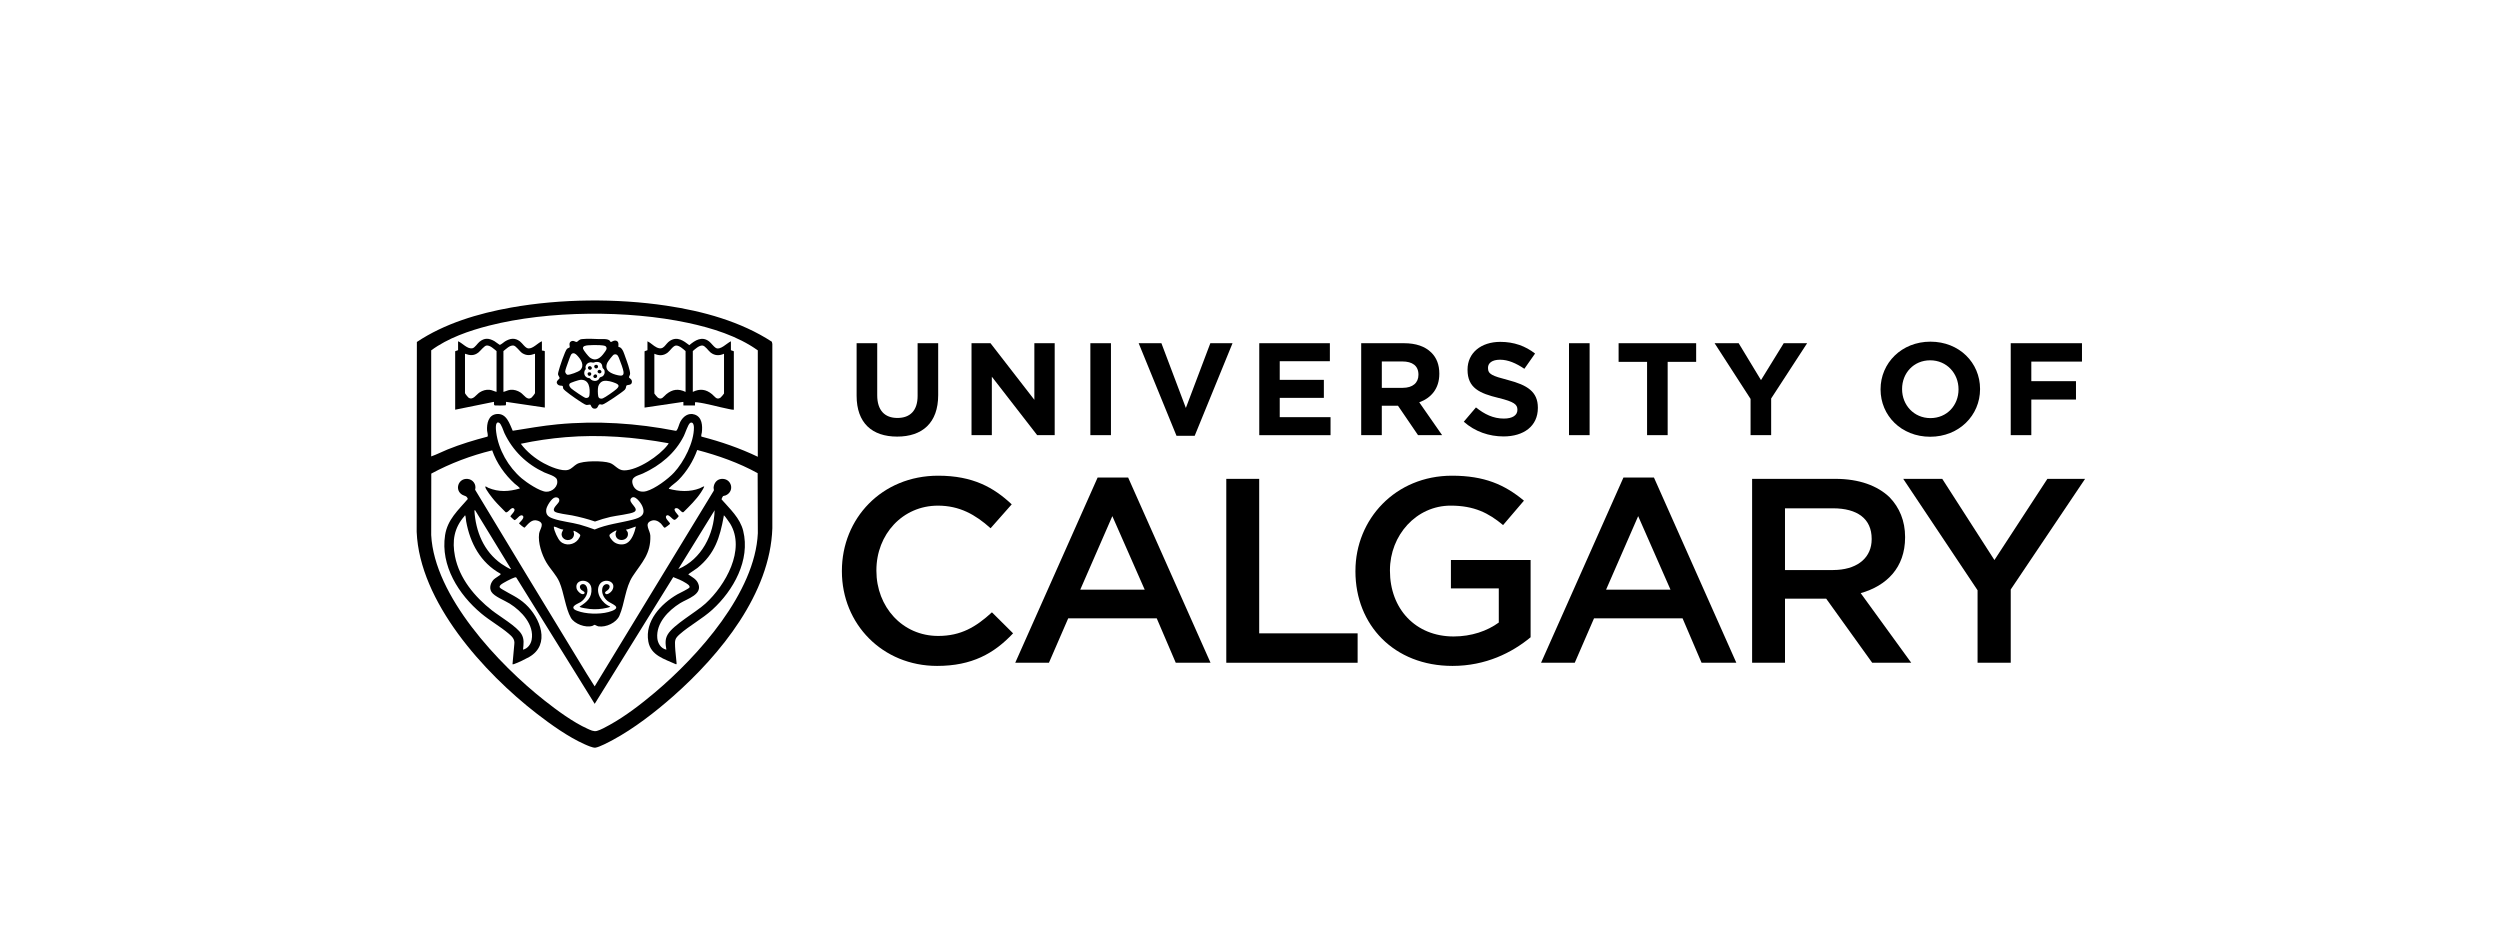 <svg width="186" height="70" viewBox="0 0 186 70" fill="none" xmlns="http://www.w3.org/2000/svg">
<g clip-path="url(#clip0_6114_13270)">
<path d="M69.8 35.392C72.387 35.392 73.939 36.272 75.272 37.523L73.7 39.301C72.566 38.285 71.392 37.62 69.78 37.62C67.154 37.621 65.204 39.752 65.204 42.429V42.468C65.204 45.145 67.133 47.314 69.8 47.314C71.492 47.314 72.606 46.651 73.8 45.556L75.373 47.119C73.96 48.624 72.307 49.544 69.721 49.544C65.662 49.544 62.637 46.435 62.637 42.507V42.468C62.637 38.578 65.601 35.392 69.8 35.392Z" fill="black"/>
<path d="M108.028 35.392C110.436 35.392 111.948 36.057 113.381 37.249L111.829 39.066C110.754 38.167 109.679 37.619 107.928 37.619C105.382 37.619 103.412 39.809 103.412 42.428V42.467C103.412 45.282 105.302 47.353 108.147 47.353C109.48 47.353 110.654 46.943 111.51 46.317V43.776H107.948V41.666H113.877V47.413C112.484 48.566 110.534 49.544 108.067 49.544C103.709 49.544 100.844 46.494 100.844 42.507L100.845 42.468C100.845 38.637 103.81 35.392 108.028 35.392Z" fill="black"/>
<path fill-rule="evenodd" clip-rule="evenodd" d="M90.062 49.306H87.475L86.061 46.004H79.475L78.042 49.306H75.535L81.664 35.527H83.933L90.062 49.306ZM80.37 43.873H85.167L82.758 38.4L80.37 43.873Z" fill="black"/>
<path d="M93.684 47.121H101.007V49.309H91.236V35.627H93.684V47.121Z" fill="black"/>
<path fill-rule="evenodd" clip-rule="evenodd" d="M129.182 49.306H126.595L125.183 46.004H118.595L117.163 49.306H114.656L120.785 35.527H123.053L129.182 49.306ZM119.491 43.873H124.286L121.88 38.4L119.491 43.873Z" fill="black"/>
<path fill-rule="evenodd" clip-rule="evenodd" d="M136.565 35.627C138.316 35.627 139.688 36.136 140.584 36.996C141.32 37.758 141.739 38.755 141.739 39.947V39.986C141.738 42.234 140.365 43.583 138.436 44.13L142.196 49.309H139.292L135.869 44.541H132.804V49.309H130.357V35.627H136.565ZM132.803 42.411H136.385L136.706 42.399C138.271 42.297 139.251 41.443 139.252 40.124V40.085C139.252 38.6 138.196 37.818 136.366 37.818H132.803V42.411Z" fill="black"/>
<path d="M148.385 41.667L152.325 35.627H155.13L149.599 43.857V49.309H147.131V43.915L141.6 35.627H144.504L148.385 41.667Z" fill="black"/>
<path fill-rule="evenodd" clip-rule="evenodd" d="M143.626 25.42C145.775 25.42 147.316 26.992 147.316 28.936V28.956C147.316 30.901 145.755 32.494 143.606 32.494C141.456 32.494 139.914 30.92 139.914 28.975V28.956C139.914 27.012 141.476 25.42 143.626 25.42ZM143.604 26.807C142.371 26.807 141.515 27.765 141.515 28.937V28.956C141.515 30.129 142.391 31.107 143.624 31.107C144.858 31.107 145.714 30.149 145.714 28.976V28.956C145.714 27.784 144.838 26.807 143.604 26.807Z" fill="black"/>
<path d="M69.801 29.395C69.801 31.466 68.618 32.483 66.748 32.483C64.878 32.483 63.732 31.467 63.732 29.444V25.536H65.265V29.405C65.265 30.528 65.822 31.096 66.767 31.096C67.712 31.096 68.27 30.548 68.27 29.454V25.535H69.801V29.395Z" fill="black"/>
<path d="M111.622 25.435C112.646 25.435 113.493 25.747 114.209 26.304L113.413 27.438C112.786 27.018 112.199 26.763 111.602 26.763C111.005 26.763 110.707 27.018 110.707 27.359V27.379C110.707 27.838 111.006 27.965 112.209 28.278C113.622 28.649 114.417 29.138 114.417 30.33V30.35C114.417 31.708 113.363 32.471 111.86 32.471C110.796 32.47 109.742 32.118 108.906 31.376L109.811 30.312C110.447 30.82 111.095 31.142 111.891 31.142C112.527 31.142 112.895 30.898 112.895 30.497V30.477C112.895 30.096 112.657 29.891 111.493 29.607C110.081 29.266 109.185 28.864 109.185 27.517V27.497C109.185 26.255 110.189 25.435 111.622 25.435Z" fill="black"/>
<path d="M88.228 30.352L90.049 25.535H91.7L88.885 32.423H87.532L84.717 25.535H86.409L88.228 30.352Z" fill="black"/>
<path d="M98.942 26.874H95.212V28.261H98.495V29.601H95.212V31.037H98.992V32.377H93.689V25.535H98.942V26.874Z" fill="black"/>
<path d="M76.956 29.746V25.535H78.469V32.375H77.165L73.793 28.026V32.375H72.281V25.535H73.693L76.956 29.746Z" fill="black"/>
<path d="M82.655 32.375H81.123V25.535H82.655V32.375Z" fill="black"/>
<path fill-rule="evenodd" clip-rule="evenodd" d="M104.458 25.535C105.343 25.535 106.02 25.769 106.487 26.228C106.885 26.619 107.084 27.137 107.085 27.791V27.811C107.085 28.915 106.478 29.61 105.592 29.932L107.293 32.375H105.502L104.01 30.186H102.806V32.375H101.273V25.535H104.458ZM102.807 28.856H104.359C105.114 28.856 105.532 28.475 105.532 27.889V27.869C105.532 27.214 105.085 26.892 104.329 26.892H102.807V28.856Z" fill="black"/>
<path d="M118.267 32.375H116.734V25.535H118.267V32.375Z" fill="black"/>
<path d="M126.194 26.922H124.074V32.375H122.542V26.922H120.424V25.535H126.194V26.922Z" fill="black"/>
<path d="M131.018 28.28L132.709 25.535H134.45L131.774 29.648V32.375H130.242V29.679L127.566 25.535H129.357L131.018 28.28Z" fill="black"/>
<path d="M154.899 26.903H151.13V28.359H154.453V29.727H151.13V32.375H149.598V25.535H154.899V26.903Z" fill="black"/>
<path d="M57.425 25.424L57.462 25.588V39.303C57.304 44.151 53.607 48.692 50.09 51.795C48.763 52.967 47.165 54.206 45.599 55.049C45.315 55.202 44.587 55.591 44.296 55.626C44.102 55.649 43.675 55.453 43.483 55.367C42.283 54.832 40.99 53.909 39.952 53.107C35.986 50.039 31.217 44.774 31 39.568L31.015 25.443C33.068 24.07 35.585 23.318 38.02 22.883C41.713 22.224 45.874 22.188 49.585 22.743C52.306 23.149 55.122 23.923 57.425 25.424ZM56.38 33.984V26.067C54.878 24.995 52.979 24.404 51.174 24.019C46.721 23.068 40.803 23.097 36.389 24.225C34.896 24.607 33.319 25.153 32.081 26.067V33.957C32.493 33.816 32.888 33.606 33.297 33.441C34.26 33.052 35.26 32.749 36.266 32.486C36.337 32.433 36.245 32.127 36.239 32.035C36.209 31.526 36.326 30.866 36.957 30.804C37.694 30.733 37.911 31.536 38.147 32.049C39.248 31.874 40.349 31.678 41.463 31.571C44.413 31.288 47.366 31.485 50.265 32.051C50.312 32.054 50.329 32.039 50.356 32.006C50.446 31.893 50.532 31.54 50.614 31.384C50.82 30.992 51.209 30.684 51.681 30.842C52.243 31.03 52.272 31.676 52.219 32.164C52.21 32.236 52.136 32.445 52.195 32.486C53.635 32.858 55.043 33.343 56.38 33.984ZM38.815 35.591C39.18 35.903 40.155 36.559 40.625 36.584C41.095 36.61 41.583 36.163 41.437 35.681C41.358 35.418 40.743 35.264 40.495 35.148C39.166 34.526 38.153 33.532 37.53 32.225C37.445 32.047 37.3 31.529 37.129 31.451C36.809 31.305 36.899 32.018 36.918 32.164C37.085 33.459 37.821 34.743 38.815 35.591ZM51.404 31.443C51.377 31.448 51.354 31.462 51.332 31.479C51.182 31.598 50.984 32.223 50.877 32.437C50.234 33.717 49.13 34.63 47.831 35.227C47.444 35.404 46.9 35.448 47.073 36.032C47.203 36.475 47.65 36.667 48.09 36.542C48.738 36.359 49.687 35.654 50.144 35.165C50.886 34.372 51.643 32.89 51.628 31.796C51.627 31.66 51.585 31.404 51.404 31.443ZM49.739 32.977C47.22 32.518 44.646 32.312 42.085 32.526C40.967 32.619 39.843 32.782 38.749 33.017C39.188 33.61 39.807 34.113 40.46 34.467C40.895 34.703 41.803 35.103 42.287 34.953C42.543 34.873 42.704 34.647 42.927 34.521C43.385 34.263 44.872 34.273 45.371 34.442C45.77 34.578 45.962 34.994 46.431 34.996C47.454 34.999 49.073 33.898 49.669 33.107C49.686 33.085 49.76 32.994 49.739 32.977ZM32.087 35.236L32.081 39.806C32.313 44.339 37.085 49.421 40.52 52.125C41.439 52.849 42.641 53.739 43.709 54.217C43.929 54.316 44.164 54.443 44.408 54.381C44.68 54.312 45.103 54.073 45.357 53.933C46.518 53.293 47.703 52.381 48.714 51.529C51.964 48.79 56.18 44.074 56.383 39.673L56.369 35.203C54.963 34.428 53.43 33.888 51.873 33.479C51.579 34.299 51.099 35.081 50.483 35.707C50.28 35.914 49.989 36.096 49.807 36.29C49.782 36.316 49.757 36.327 49.767 36.37C50.516 36.565 51.33 36.617 52.062 36.329C52.171 36.286 52.27 36.209 52.386 36.184C52.422 36.22 52.182 36.59 52.144 36.648C51.789 37.182 51.3 37.656 50.846 38.107C50.688 38.176 50.525 37.768 50.3 37.806C49.957 37.863 50.497 38.339 50.497 38.399C50.452 38.48 50.276 38.673 50.183 38.677C50.031 38.685 49.743 38.19 49.577 38.371C49.412 38.553 49.868 38.865 49.85 38.979C49.846 39.001 49.517 39.238 49.496 39.247C49.463 39.261 49.45 39.269 49.415 39.248C49.371 39.219 49.232 39.008 49.174 38.954C48.966 38.758 48.712 38.637 48.43 38.756C47.904 38.976 48.372 39.455 48.385 39.857C48.428 41.222 47.753 41.842 47.078 42.864C46.514 43.718 46.484 44.893 46.082 45.812C45.852 46.336 45.089 46.688 44.523 46.602C44.44 46.589 44.264 46.486 44.246 46.485C44.215 46.483 44.119 46.552 44.071 46.568C43.563 46.724 42.738 46.422 42.474 45.963C42.077 45.274 41.956 44.081 41.619 43.301C41.392 42.775 40.94 42.339 40.647 41.842C40.308 41.266 40.017 40.374 40.109 39.706C40.158 39.349 40.582 38.941 40.02 38.744C39.563 38.584 39.305 38.979 39.031 39.256C38.972 39.268 38.678 39.012 38.619 38.952C38.608 38.887 39.044 38.572 38.915 38.397C38.835 38.288 38.717 38.35 38.63 38.412C38.561 38.461 38.342 38.73 38.266 38.693C38.248 38.684 37.974 38.441 37.971 38.422C38.029 38.278 38.408 37.992 38.24 37.841C38.032 37.654 37.809 38.196 37.619 38.108C37.341 37.817 37.044 37.537 36.782 37.231C36.637 37.063 36.115 36.407 36.105 36.225C36.1 36.135 36.273 36.271 36.331 36.295C37.113 36.624 37.869 36.578 38.671 36.344C38.715 36.297 38.333 36.023 38.293 35.986C37.554 35.311 36.943 34.451 36.619 33.506C35.047 33.891 33.509 34.468 32.09 35.235L32.087 35.236ZM41.268 38.061C41.021 37.823 41.566 37.482 41.606 37.279C41.646 37.076 41.496 36.98 41.303 37.009C41.044 37.046 40.674 37.658 40.642 37.898C40.586 38.315 40.814 38.467 41.174 38.591C41.765 38.794 42.505 38.861 43.13 39.03C43.508 39.133 43.875 39.267 44.244 39.395C45.155 39.002 46.147 38.908 47.088 38.66C47.667 38.508 48.074 38.31 47.782 37.644C47.685 37.425 47.214 36.744 46.943 37.084C46.695 37.395 47.612 37.836 47.184 38.09C46.927 38.243 45.81 38.366 45.424 38.457C45.037 38.547 44.644 38.662 44.267 38.802C43.708 38.606 43.139 38.464 42.557 38.345C42.312 38.295 41.405 38.193 41.268 38.061ZM41.909 39.395C41.694 39.401 41.43 39.209 41.247 39.183C41.201 39.176 41.204 39.183 41.206 39.222C41.22 39.485 41.503 40.104 41.701 40.288C42.082 40.642 42.702 40.544 43.011 40.147C43.058 40.085 43.19 39.88 43.173 39.811C43.152 39.722 42.718 39.449 42.664 39.501C42.698 39.669 42.742 39.748 42.669 39.917C42.509 40.292 41.935 40.26 41.807 39.878C41.737 39.666 41.831 39.578 41.909 39.395ZM47.309 39.183C47.282 39.156 46.692 39.424 46.58 39.395C46.598 39.484 46.689 39.531 46.708 39.626C46.837 40.235 45.923 40.38 45.809 39.848C45.775 39.689 45.813 39.613 45.878 39.474C45.831 39.428 45.394 39.704 45.351 39.794C45.288 39.928 45.568 40.241 45.676 40.323C45.926 40.512 46.303 40.567 46.594 40.431C47.009 40.236 47.217 39.592 47.309 39.183ZM45.392 45.124C45.425 45.166 45.181 45.216 45.154 45.222C44.734 45.321 44.298 45.353 43.871 45.307C43.744 45.293 43.232 45.22 43.151 45.165C43.107 45.134 43.136 45.122 43.168 45.102C43.672 44.781 44.049 44.459 44.003 43.797C43.946 42.985 42.714 43.042 42.9 43.793C42.944 43.972 43.283 44.323 43.462 44.17C43.598 44.054 43.311 43.949 43.244 43.879C42.913 43.526 43.499 43.23 43.666 43.704C43.812 44.117 43.544 44.557 43.203 44.791C43.042 44.901 42.43 45.09 42.746 45.348C42.827 45.414 43.1 45.5 43.21 45.529C43.877 45.706 44.88 45.707 45.526 45.455C46.299 45.154 45.474 44.935 45.202 44.713C44.93 44.491 44.755 44.158 44.805 43.818C44.885 43.255 45.581 43.43 45.283 43.838C45.2 43.952 44.963 44.02 45.027 44.143C45.125 44.333 45.466 44.06 45.541 43.931C45.952 43.226 44.9 42.948 44.593 43.505C44.266 44.099 44.806 44.91 45.392 45.124Z" fill="black"/>
<path d="M53.796 36.908C53.781 36.921 53.656 37.131 53.694 37.166C54.322 37.883 55.057 38.542 55.294 39.495C55.831 41.667 54.573 43.931 52.994 45.364C52.237 46.05 51.294 46.547 50.564 47.194C50.205 47.512 50.206 47.638 50.226 48.108C50.242 48.504 50.306 48.905 50.334 49.301C50.338 49.342 50.356 49.438 50.293 49.422C49.445 49.033 48.422 48.775 48.235 47.73C47.964 46.214 49.168 44.927 50.397 44.218C50.535 44.138 51.276 43.792 51.302 43.7C51.343 43.559 51.109 43.429 51.006 43.364C50.723 43.182 50.402 43.058 50.09 42.936L44.245 52.367L38.416 42.975C38.376 42.938 38.339 42.949 38.292 42.962C38.104 43.014 37.376 43.385 37.248 43.517C37.085 43.688 37.205 43.75 37.366 43.847C37.991 44.229 38.538 44.433 39.102 44.953C40.195 45.961 40.985 47.953 39.372 48.88C39.103 49.034 38.545 49.306 38.257 49.402C38.214 49.417 38.177 49.431 38.13 49.422L38.265 47.925C38.315 47.562 38.098 47.357 37.845 47.142C37.224 46.614 36.453 46.183 35.807 45.643C34.121 44.234 32.763 42.079 33.114 39.815C33.295 38.658 34.076 37.972 34.805 37.125C34.73 36.876 34.57 36.912 34.399 36.814C33.808 36.477 34.076 35.589 34.768 35.629C35.184 35.653 35.461 36.046 35.349 36.438C37.93 40.72 40.522 45.002 43.129 49.271C43.495 49.872 43.856 50.478 44.243 51.066L53.073 36.559C53.155 36.468 53.085 36.359 53.091 36.28C53.116 35.943 53.332 35.653 53.693 35.629C54.425 35.58 54.692 36.539 53.996 36.855C53.941 36.88 53.824 36.887 53.794 36.909L53.796 36.908ZM35.349 37.963L35.295 37.975C35.386 39.531 35.987 41.022 37.301 41.947C37.384 42.005 37.97 42.386 38.022 42.339L35.349 37.963ZM50.468 42.339C52.203 41.605 53.123 39.756 53.168 37.963L50.468 42.339ZM34.62 38.361C34.577 38.322 34.571 38.381 34.559 38.395C33.78 39.28 33.627 40.252 33.85 41.386C34.173 43.029 35.309 44.398 36.606 45.415C37.178 45.864 38.451 46.604 38.795 47.176C39.019 47.548 38.954 47.926 38.913 48.334C39.263 48.254 39.491 47.935 39.555 47.598C39.764 46.477 38.797 45.457 37.913 44.902C37.545 44.671 36.77 44.381 36.559 44.029C36.378 43.728 36.509 43.344 36.74 43.108C36.822 43.025 37.21 42.789 37.227 42.764C37.243 42.739 37.242 42.713 37.238 42.685C35.75 41.863 34.974 40.404 34.683 38.79C34.669 38.719 34.643 38.381 34.62 38.361ZM49.578 48.333C49.512 47.922 49.458 47.574 49.681 47.2C50.113 46.475 51.771 45.557 52.494 44.898C53.966 43.556 55.496 40.89 54.325 38.961C54.281 38.888 53.919 38.374 53.883 38.36C53.825 38.336 53.849 38.401 53.844 38.426C53.559 39.994 53.185 41.207 51.884 42.258C51.788 42.336 51.239 42.686 51.224 42.723C51.206 42.769 51.243 42.76 51.258 42.77C51.514 42.951 51.787 43.075 51.93 43.381C52.322 44.221 51.142 44.541 50.605 44.874C49.721 45.422 48.806 46.365 48.902 47.471C48.936 47.864 49.167 48.25 49.576 48.334L49.578 48.333Z" fill="black"/>
<path d="M54.38 25.392V26.042C54.38 26.083 54.597 26.107 54.597 26.148V30.484C54.457 30.487 54.322 30.45 54.186 30.423C53.446 30.279 52.582 30.016 51.854 29.93C51.805 29.924 51.757 29.926 51.708 29.927V30.166H50.844C50.831 30.166 50.864 29.902 50.83 29.9L47.955 30.325V26.148C47.955 26.106 48.171 26.082 48.171 26.042V25.392C48.418 25.505 48.612 25.731 48.855 25.847C49.402 26.11 49.475 25.585 49.847 25.354C50.4 25.009 50.851 25.349 51.286 25.681C51.717 25.312 52.233 24.989 52.761 25.405C52.915 25.526 53.098 25.788 53.248 25.881C53.584 26.088 54.091 25.518 54.38 25.392ZM51.006 29.158V26.121C50.835 25.97 50.533 25.69 50.29 25.708C50.082 25.724 49.855 26.093 49.683 26.227C49.369 26.474 49.043 26.478 48.684 26.32V29.277C48.684 29.298 48.898 29.552 48.94 29.582C49.234 29.79 49.376 29.491 49.574 29.33C50.031 28.957 50.464 28.901 51.006 29.158ZM53.867 26.32C53.515 26.477 53.177 26.469 52.868 26.227C52.697 26.092 52.469 25.723 52.261 25.707C52.018 25.69 51.716 25.969 51.545 26.12V29.157C52.083 28.897 52.523 28.959 52.977 29.329C53.175 29.491 53.316 29.79 53.611 29.581C53.653 29.551 53.867 29.298 53.867 29.277V26.32Z" fill="black"/>
<path d="M40.318 25.39V26.079C40.318 26.091 40.534 26.085 40.534 26.146V30.323L37.659 29.898C37.617 29.896 37.691 30.131 37.601 30.16C37.556 30.174 36.889 30.176 36.821 30.164C36.69 30.14 36.789 29.897 36.74 29.898L33.865 30.482V26.146C33.865 26.104 34.081 26.08 34.081 26.04V25.39C34.401 25.516 34.785 26.006 35.162 25.907C35.331 25.864 35.525 25.55 35.673 25.429C36.048 25.124 36.372 25.153 36.779 25.378C36.852 25.419 37.15 25.653 37.173 25.655C37.262 25.664 37.469 25.463 37.566 25.405C37.952 25.172 38.301 25.111 38.68 25.395C38.87 25.537 39.078 25.902 39.306 25.922C39.657 25.953 40.014 25.508 40.318 25.39ZM36.943 29.156V26.119C36.742 25.965 36.477 25.683 36.201 25.706C36.028 25.722 35.746 26.105 35.594 26.225C35.268 26.481 34.967 26.453 34.595 26.318V29.249C34.595 29.277 34.794 29.534 34.837 29.568C35.175 29.835 35.423 29.358 35.693 29.188C35.909 29.052 36.156 28.977 36.413 29C36.606 29.017 36.762 29.114 36.943 29.156ZM39.805 26.318C39.461 26.441 39.185 26.478 38.861 26.277C38.667 26.155 38.395 25.724 38.198 25.707C37.913 25.682 37.663 25.963 37.455 26.12V29.157C37.636 29.115 37.792 29.019 37.985 29.001C38.248 28.977 38.503 29.059 38.722 29.199C38.991 29.37 39.216 29.842 39.561 29.569C39.604 29.535 39.804 29.279 39.804 29.25L39.805 26.318Z" fill="black"/>
<path d="M45.424 25.439C45.492 25.478 45.689 25.263 45.889 25.366C46.089 25.469 45.977 25.766 46.017 25.81C46.021 25.814 46.097 25.826 46.13 25.843C46.345 25.96 46.444 26.343 46.527 26.568C46.628 26.841 46.896 27.56 46.879 27.816C46.873 27.909 46.785 28.032 46.798 28.076C46.82 28.149 47.066 28.212 47.006 28.473C46.959 28.676 46.68 28.618 46.613 28.683C46.567 28.729 46.595 28.884 46.486 28.997C46.324 29.166 44.979 30.09 44.805 30.104C44.733 30.11 44.651 30.054 44.581 30.096C44.483 30.155 44.487 30.467 44.169 30.396C44.002 30.358 43.957 30.131 43.93 30.114C43.872 30.078 43.712 30.15 43.61 30.124C43.484 30.093 43.148 29.859 43.019 29.775C42.831 29.653 41.964 29.057 41.903 28.909C41.879 28.851 41.892 28.736 41.858 28.715C41.792 28.672 41.616 28.733 41.49 28.599C41.281 28.375 41.618 28.217 41.636 28.129C41.645 28.083 41.52 27.924 41.514 27.838C41.511 27.783 41.543 27.685 41.556 27.625C41.614 27.366 42.039 26.078 42.193 25.944C42.242 25.902 42.362 25.873 42.384 25.838C42.419 25.784 42.285 25.52 42.479 25.403C42.673 25.286 42.805 25.467 42.916 25.437C43.008 25.412 43.057 25.253 43.3 25.229C43.733 25.187 44.164 25.209 44.594 25.229C44.822 25.24 45.165 25.183 45.352 25.333C45.391 25.364 45.418 25.432 45.422 25.435L45.424 25.439ZM43.767 25.689C43.621 25.701 43.323 25.728 43.379 25.947C43.408 26.061 43.776 26.52 43.88 26.597C44.335 26.935 44.693 26.619 44.955 26.246C45.058 26.1 45.221 25.932 45.069 25.773C44.998 25.7 44.738 25.686 44.624 25.68C44.367 25.665 44.024 25.668 43.767 25.689ZM42.511 26.351C42.454 26.409 42.299 26.858 42.26 26.967C42.21 27.109 42.056 27.515 42.05 27.638C42.046 27.719 42.136 27.872 42.221 27.884C42.388 27.905 43.041 27.665 43.166 27.54C43.525 27.178 43.214 26.733 42.935 26.439C42.824 26.321 42.663 26.199 42.511 26.351ZM45.681 26.376C45.598 26.401 45.234 26.881 45.189 26.979C44.908 27.581 45.501 27.817 45.986 27.922C46.226 27.973 46.43 27.977 46.389 27.658C46.363 27.452 46.179 26.965 46.095 26.754C46.02 26.563 45.958 26.293 45.681 26.376ZM44.305 26.934C44.258 26.94 44.21 26.977 44.16 26.98C44.075 26.985 44.011 26.943 43.9 26.96C43.728 26.986 43.6 27.104 43.566 27.271C43.549 27.359 43.589 27.426 43.578 27.466C43.571 27.496 43.521 27.522 43.507 27.557C43.416 27.782 43.485 28.012 43.717 28.109C43.763 28.128 43.825 28.119 43.873 28.141C43.922 28.164 43.937 28.22 43.979 28.25C44.127 28.359 44.346 28.379 44.499 28.266C44.581 28.205 44.587 28.124 44.636 28.082C44.68 28.045 44.756 28.043 44.807 28.011C44.964 27.916 45.02 27.736 44.974 27.563C44.95 27.472 44.866 27.431 44.84 27.377C44.8 27.294 44.82 27.186 44.757 27.088C44.658 26.934 44.476 26.912 44.305 26.934ZM43.173 28.26C43.063 28.269 42.455 28.465 42.396 28.531C42.284 28.656 42.408 28.816 42.503 28.904C42.627 29.016 43.452 29.589 43.572 29.605C43.725 29.626 43.836 29.562 43.854 29.408C43.914 28.904 43.853 28.207 43.173 28.26ZM44.927 28.34C44.724 28.373 44.555 28.563 44.509 28.752C44.463 28.941 44.474 29.291 44.509 29.481C44.538 29.645 44.697 29.695 44.846 29.64C45.025 29.572 45.696 29.099 45.853 28.958C46.093 28.742 46.08 28.624 45.779 28.5C45.533 28.399 45.191 28.297 44.927 28.34Z" fill="black"/>
<path d="M43.778 27.279C43.911 27.149 44.144 27.367 43.976 27.487C43.833 27.589 43.669 27.386 43.778 27.279Z" fill="black"/>
<path d="M44.305 27.147C44.502 27.09 44.562 27.356 44.401 27.403C44.222 27.456 44.129 27.198 44.305 27.147Z" fill="black"/>
<path d="M44.712 27.743C44.605 27.848 44.388 27.715 44.479 27.581C44.596 27.407 44.844 27.614 44.712 27.743Z" fill="black"/>
<path d="M44.182 28.089C44.043 27.952 44.312 27.757 44.404 27.909C44.496 28.061 44.294 28.198 44.182 28.089Z" fill="black"/>
<path d="M43.793 27.705C44.029 27.636 44.045 27.92 43.889 27.961C43.733 28.002 43.645 27.749 43.793 27.705Z" fill="black"/>
</g>
<defs>
<clipPath id="clip0_6114_13270">
<rect width="124.131" height="62.705" fill="white" transform="translate(31 7)"/>
</clipPath>
</defs>
</svg>
